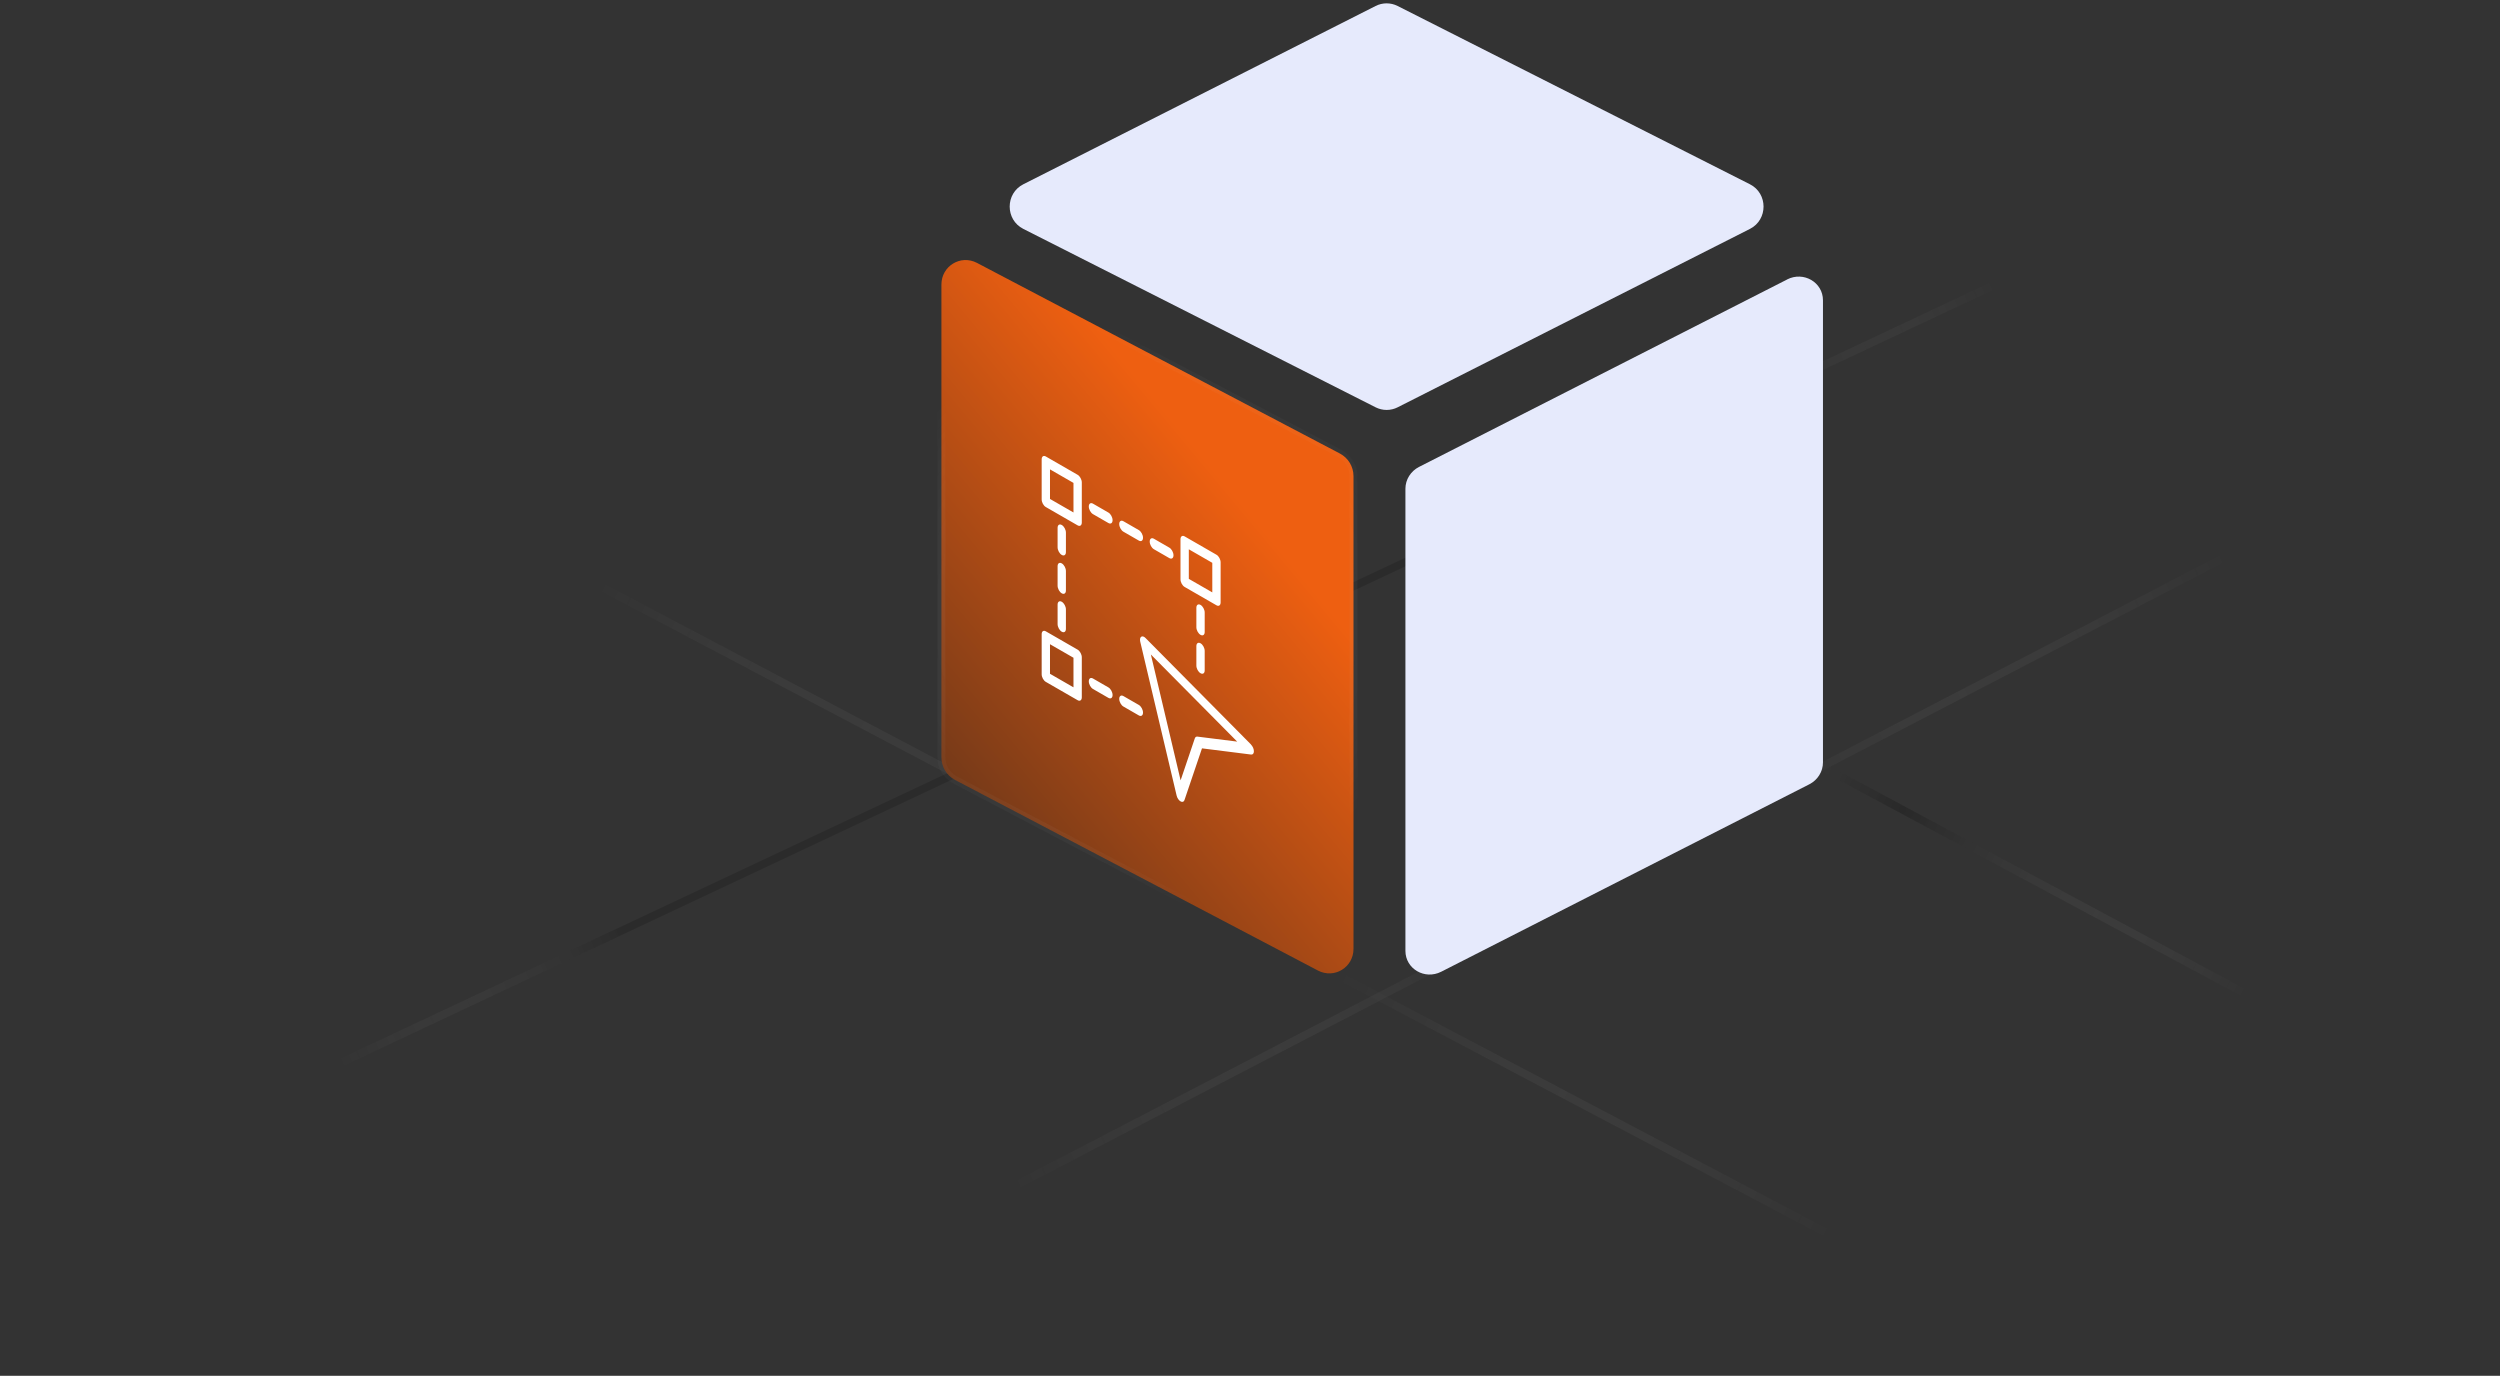<svg width="318" height="175" viewBox="0 0 318 175" fill="none" xmlns="http://www.w3.org/2000/svg">
<rect x="0" y="0" width="318" height="175" fill="#333333" stroke="none"/>
<path d="M96.624 167.707L315.5 54" stroke="url(#paint0_radial_76_1381)" stroke-miterlimit="10"/>
<path d="M0.5 155.344L296.333 16.18" stroke="url(#paint1_radial_76_1381)" stroke-miterlimit="10"/>
<path d="M44.035 57.535L264.899 174" stroke="url(#paint2_radial_76_1381)" stroke-miterlimit="10"/>
<path d="M180.5 70L303.5 136" stroke="url(#paint3_radial_76_1381)" stroke-miterlimit="10"/>
<path d="M174.979 0.761L130.165 23.44C127.859 24.611 127.852 27.945 130.165 29.116L174.979 51.81C175.864 52.256 176.902 52.256 177.78 51.81L222.594 29.116C224.9 27.945 224.9 24.611 222.594 23.44L177.78 0.761C176.895 0.314 175.857 0.314 174.979 0.761Z" fill="#E6EAFC"/>
<path d="M170.436 57.689L124.271 33.44C122.195 32.352 119.749 33.838 119.749 36.195V96.338C119.749 97.538 120.418 98.647 121.477 99.205L167.642 123.453C169.719 124.541 172.164 123.055 172.164 120.698V60.555C172.164 59.355 171.495 58.247 170.436 57.689Z" fill="url(#paint4_linear_76_1381)" stroke="url(#paint5_radial_76_1381)" stroke-miterlimit="10"/>
<g clip-path="url(#clip0_76_1381)">
<path d="M159.14 94.711L145.708 81.152C145.517 80.958 145.304 80.893 145.162 80.995C145.02 81.093 144.971 81.33 145.036 81.611L149.666 101.196C149.737 101.504 149.939 101.806 150.163 101.935C150.387 102.065 150.584 102 150.66 101.784L152.893 95.191L159.145 95.979C159.358 96.006 159.5 95.833 159.495 95.552C159.495 95.266 159.347 94.937 159.134 94.722L159.14 94.711ZM152.304 93.696C152.151 93.68 152.036 93.761 151.981 93.918L150.174 99.259L146.39 83.251L157.371 94.333L152.309 93.696H152.304ZM133.03 64.496L137.076 66.827C137.365 66.994 137.605 66.832 137.605 66.466V61.367C137.605 61 137.365 60.563 137.076 60.396L133.03 58.065C132.74 57.898 132.5 58.059 132.5 58.426V63.525C132.5 63.897 132.735 64.329 133.03 64.496ZM133.559 59.705L136.546 61.426V65.187L133.559 63.466V59.705ZM155.263 76.63V71.532C155.263 71.165 155.028 70.728 154.733 70.561L150.687 68.23C150.398 68.062 150.158 68.224 150.158 68.591V73.69C150.158 74.057 150.393 74.494 150.687 74.661L154.733 76.992C155.023 77.165 155.263 77.003 155.263 76.63ZM154.204 75.352L151.217 73.631V69.87L154.204 71.591V75.352ZM133.03 86.736L137.076 89.067C137.365 89.234 137.605 89.073 137.605 88.706V83.607C137.605 83.24 137.365 82.803 137.076 82.636L133.03 80.305C132.735 80.138 132.5 80.299 132.5 80.666V85.765C132.5 86.137 132.735 86.569 133.03 86.736ZM133.559 81.945L136.546 83.666V87.427L133.559 85.706V81.945ZM135.585 77.515V79.992C135.585 80.359 135.35 80.521 135.055 80.353C134.76 80.186 134.526 79.749 134.526 79.382V76.906C134.526 76.539 134.76 76.377 135.055 76.544C135.35 76.711 135.585 77.148 135.585 77.515ZM135.585 70.226C135.585 70.593 135.35 70.755 135.055 70.588C134.76 70.42 134.526 69.983 134.526 69.616V67.14C134.526 66.773 134.76 66.611 135.055 66.778C135.35 66.946 135.585 67.383 135.585 67.75V70.226ZM135.585 75.109C135.585 75.476 135.35 75.638 135.055 75.471C134.76 75.303 134.526 74.866 134.526 74.499V72.023C134.526 71.656 134.76 71.494 135.055 71.661C135.35 71.829 135.585 72.266 135.585 72.632V75.109ZM146.773 69.859C146.483 69.692 146.243 69.255 146.243 68.888C146.243 68.521 146.478 68.359 146.773 68.526L148.738 69.66C149.028 69.827 149.268 70.264 149.268 70.631C149.268 70.998 149.033 71.159 148.738 70.992L146.773 69.859ZM138.495 64.426C138.495 64.059 138.73 63.897 139.025 64.064L140.99 65.198C141.28 65.365 141.52 65.802 141.52 66.169C141.52 66.536 141.285 66.698 140.99 66.53L139.025 65.397C138.735 65.23 138.495 64.793 138.495 64.426ZM142.366 66.66C142.366 66.293 142.601 66.131 142.896 66.298L144.862 67.431C145.151 67.599 145.391 68.035 145.391 68.402C145.391 68.769 145.156 68.931 144.862 68.764L142.896 67.631C142.607 67.464 142.366 67.027 142.366 66.66ZM142.366 88.9C142.366 88.533 142.601 88.371 142.896 88.538L144.862 89.671C145.151 89.839 145.391 90.276 145.391 90.642C145.391 91.009 145.156 91.171 144.862 91.004L142.896 89.871C142.607 89.704 142.366 89.267 142.366 88.9ZM138.495 86.666C138.495 86.299 138.73 86.137 139.025 86.305L140.99 87.438C141.28 87.605 141.52 88.042 141.52 88.409C141.52 88.776 141.285 88.938 140.99 88.77L139.025 87.637C138.735 87.47 138.495 87.033 138.495 86.666ZM153.237 82.797V85.274C153.237 85.641 153.003 85.803 152.708 85.635C152.413 85.468 152.178 85.031 152.178 84.664V82.188C152.178 81.821 152.413 81.659 152.708 81.826C153.003 81.994 153.237 82.425 153.237 82.797ZM153.237 80.391C153.237 80.758 153.003 80.92 152.708 80.753C152.413 80.585 152.178 80.148 152.178 79.781V77.305C152.178 76.938 152.413 76.776 152.708 76.944C153.003 77.111 153.237 77.548 153.237 77.915V80.391Z" fill="white"/>
</g>
<path d="M227.331 35.547L180.504 59.39C179.438 59.934 178.769 61.008 178.769 62.173V120.949C178.769 123.237 181.229 124.666 183.319 123.606L230.146 99.762C231.212 99.219 231.881 98.144 231.881 96.98V38.197C231.881 35.909 229.421 34.48 227.331 35.539V35.547Z" fill="#E6EAFC"/>
<defs>
<radialGradient id="paint0_radial_76_1381" cx="0" cy="0" r="1" gradientUnits="userSpaceOnUse" gradientTransform="translate(206.062 110.853) rotate(-1.166) scale(86.358 91.745)">
<stop stop-opacity="0.2"/>
<stop offset="1" stop-color="white" stop-opacity="0"/>
</radialGradient>
<radialGradient id="paint1_radial_76_1381" cx="0" cy="0" r="1" gradientUnits="userSpaceOnUse" gradientTransform="translate(148.414 85.759) scale(115.176 118.48)">
<stop offset="0.659" stop-opacity="0.15"/>
<stop offset="1" stop-color="white" stop-opacity="0"/>
</radialGradient>
<radialGradient id="paint2_radial_76_1381" cx="0" cy="0" r="1" gradientUnits="userSpaceOnUse" gradientTransform="translate(154.467 115.768) scale(88.464 88.548)">
<stop stop-opacity="0.2"/>
<stop offset="1" stop-color="white" stop-opacity="0"/>
</radialGradient>
<radialGradient id="paint3_radial_76_1381" cx="0" cy="0" r="1" gradientUnits="userSpaceOnUse" gradientTransform="translate(242 103) scale(49.266 50.18)">
<stop stop-opacity="0.2"/>
<stop offset="1" stop-color="white" stop-opacity="0"/>
</radialGradient>
<linearGradient id="paint4_linear_76_1381" x1="172.5" y1="59.5" x2="119.5" y2="103.5" gradientUnits="userSpaceOnUse">
<stop offset="0.205" stop-color="#EE5F11"/>
<stop offset="1" stop-color="#6D3719"/>
</linearGradient>
<radialGradient id="paint5_radial_76_1381" cx="0" cy="0" r="1" gradientUnits="userSpaceOnUse" gradientTransform="translate(145.118 78.453) rotate(1.031) scale(36.861 37.269)">
<stop stop-opacity="0.2"/>
<stop offset="1" stop-color="white" stop-opacity="0"/>
</radialGradient>
<clipPath id="clip0_76_1381">
<rect width="27" height="44" fill="white" transform="translate(132.5 58)"/>
</clipPath>
</defs>
</svg>
